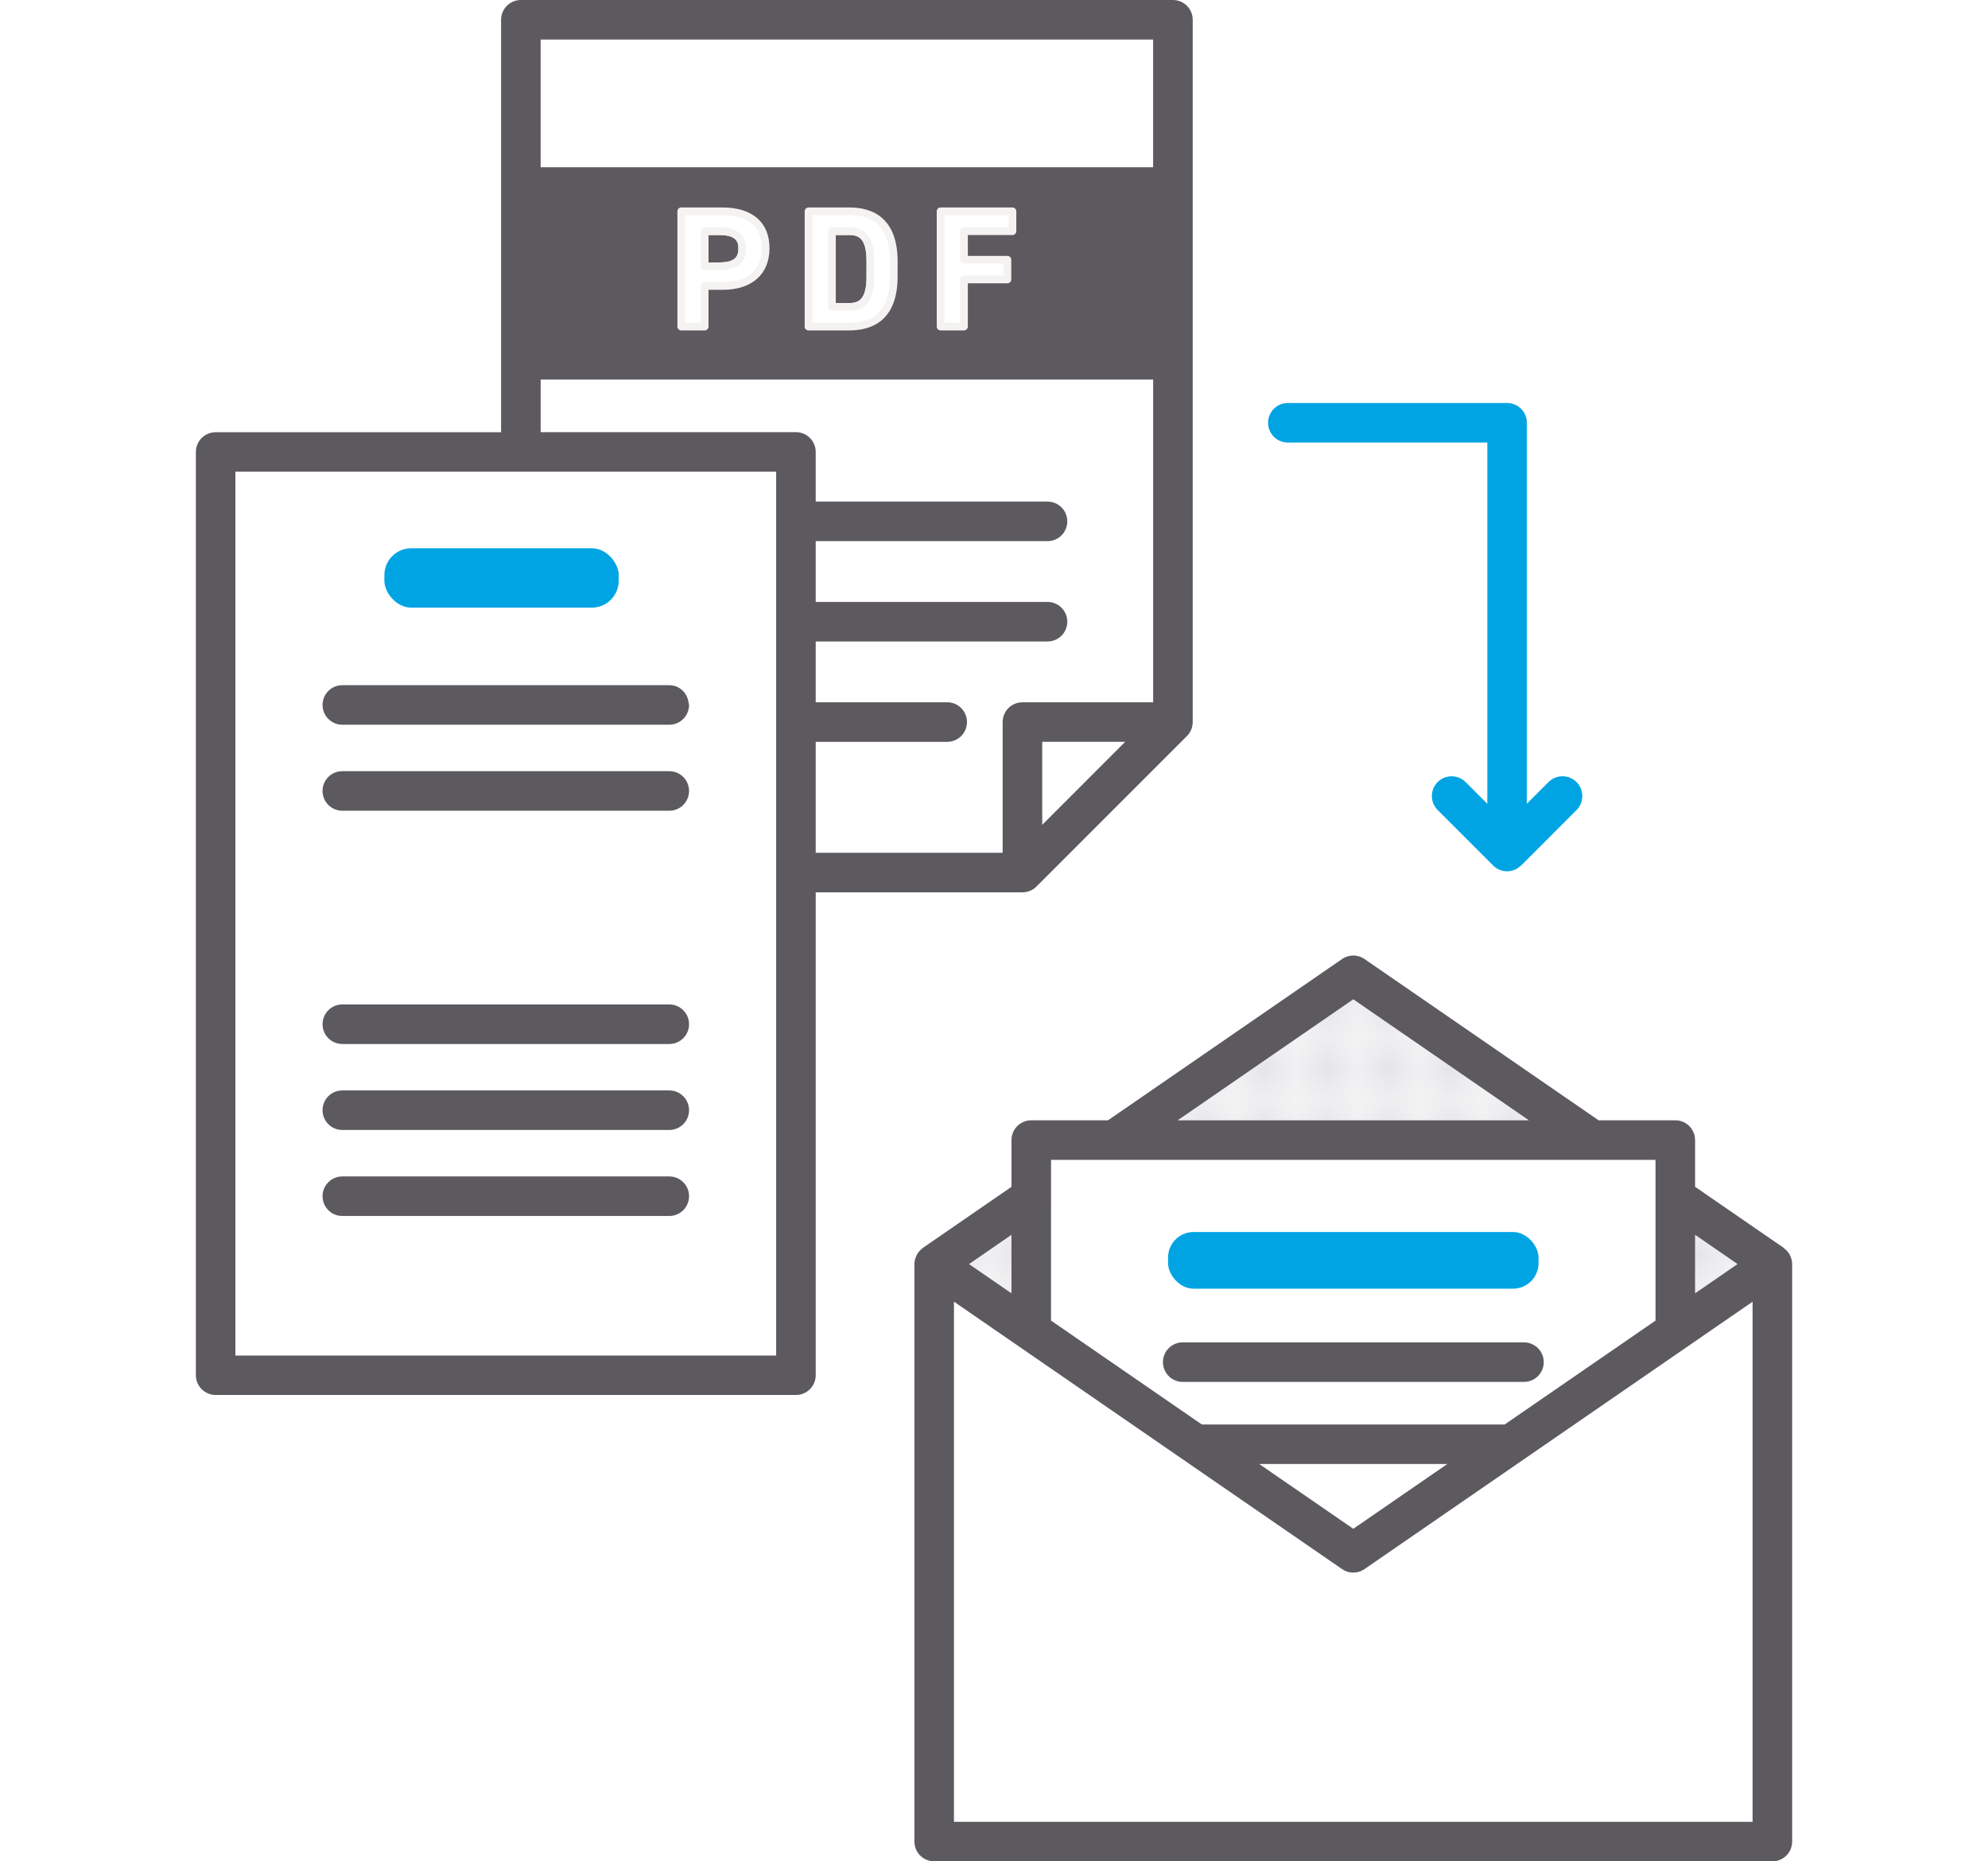 <svg height="88" viewBox="0 0 94 88" width="94" xmlns="http://www.w3.org/2000/svg" xmlns:xlink="http://www.w3.org/1999/xlink"><pattern id="a" height="1.707" patternTransform="matrix(1.46 0 0 1.46 3306.138 3737.731)" patternUnits="userSpaceOnUse" viewBox="0 0 1.706 1.707" width="1.706"><path d="m0 0h1.706v1.707h-1.706z" fill="none"/><path d="m0 0h1.706v1.707h-1.706z" fill="#fff"/><path d="m1.706 1.335v.372h-.372c0-.205.166-.372.372-.372" fill="#a5a3ad"/><path d="m0 .37v-.37h.37c0 .205-.167.37-.37.37" fill="#a5a3ad"/><path d="m1.335 0h.372v.37c-.206 0-.372-.165-.372-.37" fill="#a5a3ad"/><path d="m0 1.335c.203 0 .37.167.37.372h-.37z" fill="#a5a3ad"/><path d="m1.225.853c0-.204-.168-.369-.369-.369-.209 0-.373.165-.373.369s.164.372.373.372c.201 0 .369-.167.369-.372" fill="#a5a3ad"/></pattern><path d="m74.542 36.974c-.364-.365-.955-.365-1.322 0l-1.024 1.025v-18.011c0-.516-.419-.935-.935-.935h-10.367c-.517 0-.935.419-.935.935s.419.935.935.935h9.432v17.078l-1.027-1.026c-.364-.365-.955-.365-1.322 0-.364.365-.364.957.002 1.322l2.619 2.618.004.004c.086.087.189.155.3.201s.232.073.36.073.25-.026.361-.073c.1-.042.19-.106.271-.181.009-.008.021-.011.03-.02l2.621-2.622c.364-.365.364-.957-.002-1.322z" fill="#00a4e3"/><path d="m25.563 1.869h28.961v6.037h-28.961z" fill="#fff"/><path d="m38.57 21.368v2.348h10.961c.517 0 .935.419.935.935s-.419.935-.935.935h-10.961v2.874h10.961c.517 0 .935.419.935.935s-.419.935-.935.935h-10.961v2.874h6.218c.517 0 .935.419.935.935s-.419.935-.935.935h-6.218v5.246h8.839v-6.18c0-.516.419-.935.935-.935h6.18v-15.256h-28.961v2.486h12.071c.517 0 .935.419.935.935z" fill="#fff"/><path d="m49.28 38.996 3.922-3.923h-3.922z" fill="#fff"/><path d="m40.165 11.111h-.647v3.215h.647c.485 0 .807-.214.807-1.257v-.71c0-1.036-.322-1.249-.807-1.249z" fill="#5c5a5f"/><path d="m34.915 11.735c0-.308-.108-.624-.908-.624h-.506v1.296h.506c.754 0 .908-.269.908-.672z" fill="#5c5a5f"/><path d="m32.395 10.171v5.088h.742v-1.738c0-.1.082-.181.182-.181h.845c1.198 0 1.856-.57 1.856-1.604 0-1.293-1.01-1.564-1.856-1.564h-1.769zm2.884 1.564c0 .696-.417 1.034-1.272 1.034h-.688c-.1 0-.182-.081-.182-.181v-1.658c0-.1.082-.181.182-.181h.688c1.051 0 1.272.536 1.272.986z" fill="#fff"/><path d="m34.007 10.749h-.688c-.1 0-.182.081-.182.181v1.658c0 .1.082.181.182.181h.688c.855 0 1.272-.338 1.272-1.034 0-.45-.221-.986-1.272-.986zm-.506 1.658v-1.296h.506c.8 0 .908.316.908.624 0 .403-.155.672-.908.672z" fill="#f4f3f1"/><path d="m34.164 9.809h-1.951c-.1 0-.182.081-.182.181v5.45c0 .1.082.181.182.181h1.106c.1 0 .182-.081.182-.181v-1.738h.663c1.39 0 2.22-.735 2.22-1.967 0-1.224-.81-1.926-2.22-1.926zm-1.027 3.712v1.738h-.742v-5.088h1.769c.847 0 1.856.271 1.856 1.564 0 1.034-.659 1.604-1.856 1.604h-.845c-.1 0-.182.081-.182.181z" fill="#f4f3f1"/><path d="m40.165 10.171h-1.753v5.088h1.753c1.288 0 1.913-.716 1.913-2.189v-.71c0-1.472-.625-2.189-1.913-2.189zm1.171 2.899c0 .695-.122 1.619-1.171 1.619h-.829c-.1 0-.182-.081-.182-.181v-3.578c0-.1.082-.181.182-.181h.829c1.048 0 1.171.919 1.171 1.611z" fill="#fff"/><path d="m40.165 10.749h-.829c-.1 0-.182.081-.182.181v3.578c0 .1.082.181.182.181h.829c1.048 0 1.171-.924 1.171-1.619v-.71c0-.692-.122-1.611-1.171-1.611zm.807 2.321c0 1.043-.322 1.257-.807 1.257h-.647v-3.215h.647c.485 0 .807.213.807 1.249v.71z" fill="#f4f3f1"/><path d="m40.165 9.809h-1.935c-.1 0-.182.081-.182.181v5.45c0 .1.082.181.182.181h1.935c1.039 0 2.277-.443 2.277-2.551v-.71c0-2.108-1.238-2.551-2.277-2.551zm1.913 3.261c0 1.472-.625 2.189-1.913 2.189h-1.753v-5.088h1.753c1.288 0 1.913.716 1.913 2.189z" fill="#f4f3f1"/><path d="m45.4 13.212c0-.1.082-.181.182-.181h1.871v-.568h-1.871c-.1 0-.182-.081-.182-.181v-1.351c0-.1.082-.181.182-.181h2.109v-.578h-3.033v5.088h.742v-2.047z" fill="#fff"/><path d="m47.873 9.809h-3.397c-.1 0-.182.081-.182.181v5.45c0 .1.082.181.182.181h1.106c.1 0 .182-.081.182-.181v-2.047h1.871c.1 0 .182-.081.182-.181v-.931c0-.1-.082-.181-.182-.181h-1.871v-.989h2.109c.1 0 .182-.081.182-.181v-.94c0-.1-.082-.181-.182-.181zm-.182.94h-2.109c-.1 0-.182.081-.182.181v1.351c0 .1.082.181.182.181h1.871v.568h-1.871c-.1 0-.182.081-.182.181v2.047h-.742v-5.088h3.033v.578z" fill="#f4f3f1"/><path d="m55.459 0h-30.831c-.517 0-.935.419-.935.935v19.499h-13.497c-.517 0-.935.419-.935.935v43.647c0 .516.419.935.935.935h27.439c.517 0 .935-.419.935-.935v-22.828h9.775c.248 0 .486-.098.662-.274l7.115-7.115c.174-.175.274-.413.274-.661v-33.203c0-.516-.419-.935-.935-.935zm-18.76 64.081h-25.568v-41.778h25.568zm12.581-25.085v-3.924h3.922zm5.244-5.793h-6.18c-.517 0-.935.419-.935.935v6.18h-8.839v-5.246h6.218c.517 0 .935-.419.935-.935s-.419-.935-.935-.935h-6.218v-2.874h10.961c.517 0 .935-.419.935-.935s-.419-.935-.935-.935h-10.961v-2.874h10.961c.517 0 .935-.419.935-.935s-.419-.935-.935-.935h-10.961v-2.348c0-.516-.419-.935-.935-.935h-12.071v-2.486h28.961v15.256zm-22.493-17.763v-5.45c0-.1.082-.181.182-.181h1.951c1.41 0 2.22.702 2.22 1.926 0 1.232-.831 1.967-2.22 1.967h-.663v1.738c0 .1-.082.181-.182.181h-1.106c-.1 0-.182-.081-.182-.181zm6.017 0v-5.45c0-.1.082-.181.182-.181h1.935c1.039 0 2.277.443 2.277 2.551v.71c0 2.108-1.238 2.551-2.277 2.551h-1.935c-.1 0-.182-.081-.182-.181zm9.586-3.34c.1 0 .182.081.182.181v.931c0 .1-.082.181-.182.181h-1.871v2.047c0 .1-.082.181-.182.181h-1.106c-.1 0-.182-.081-.182-.181v-5.45c0-.1.082-.181.182-.181h3.397c.1 0 .182.081.182.181v.94c0 .1-.082.181-.182.181h-2.109v.989zm6.89-4.194h-28.961v-6.037h28.961z" fill="#5c5a5f"/><g fill="none"><path d="m31.646 51.553h-15.46c-.517 0-.935.419-.935.935s.419.935.935.935h15.46c.517 0 .935-.419.935-.935s-.419-.935-.935-.935z"/><path d="m31.646 55.619h-15.46c-.517 0-.935.419-.935.935s.419.935.935.935h15.46c.517 0 .935-.419.935-.935s-.419-.935-.935-.935z"/><path d="m31.646 47.488h-15.46c-.517 0-.935.419-.935.935s.419.935.935.935h15.46c.517 0 .935-.419.935-.935s-.419-.935-.935-.935z"/><path d="m31.646 32.394h-15.46c-.517 0-.935.419-.935.935s.419.935.935.935h15.46c.517 0 .935-.419.935-.935 0-.045-.019-.083-.025-.126-.064-.454-.438-.809-.91-.809z"/><path d="m31.646 36.46h-15.46c-.517 0-.935.419-.935.935s.419.935.935.935h15.46c.517 0 .935-.419.935-.935s-.419-.935-.935-.935z"/><path d="m31.646 47.488h-15.46c-.517 0-.935.419-.935.935s.419.935.935.935h15.46c.517 0 .935-.419.935-.935s-.419-.935-.935-.935z"/><path d="m31.646 51.553h-15.46c-.517 0-.935.419-.935.935s.419.935.935.935h15.46c.517 0 .935-.419.935-.935s-.419-.935-.935-.935z"/><path d="m31.646 55.619h-15.46c-.517 0-.935.419-.935.935s.419.935.935.935h15.46c.517 0 .935-.419.935-.935s-.419-.935-.935-.935z"/><path d="m31.646 36.46h-15.46c-.517 0-.935.419-.935.935s.419.935.935.935h15.46c.517 0 .935-.419.935-.935s-.419-.935-.935-.935z"/><path d="m31.646 32.394h-15.46c-.517 0-.935.419-.935.935s.419.935.935.935h15.46c.517 0 .935-.419.935-.935 0-.045-.019-.083-.025-.126-.064-.454-.438-.809-.91-.809z"/></g><path d="m25.563 22.303h-14.433v41.778h25.568v-41.778zm-7.388 4.887c0-.698.571-1.27 1.27-1.27h8.541c.698 0 1.27.571 1.27 1.27v.267c0 .698-.571 1.27-1.27 1.27h-8.541c-.698 0-1.27-.571-1.27-1.27zm13.471 30.298h-15.46c-.517 0-.935-.419-.935-.935s.419-.935.935-.935h15.46c.517 0 .935.419.935.935s-.419.935-.935.935zm0-4.065h-15.46c-.517 0-.935-.419-.935-.935s.419-.935.935-.935h15.46c.517 0 .935.419.935.935s-.419.935-.935.935zm0-4.066h-15.46c-.517 0-.935-.419-.935-.935s.419-.935.935-.935h15.46c.517 0 .935.419.935.935s-.419.935-.935.935zm0-11.028h-15.46c-.517 0-.935-.419-.935-.935s.419-.935.935-.935h15.46c.517 0 .935.419.935.935s-.419.935-.935.935zm0-4.066h-15.46c-.517 0-.935-.419-.935-.935s.419-.935.935-.935h15.46c.472 0 .846.355.91.809.006.043.025.081.025.126 0 .516-.419.935-.935.935z" fill="#fff"/><rect fill="#00a4e3" height="2.806" rx="1.27" width="11.08" x="18.175" y="25.921"/><path d="m32.556 33.203c-.064-.454-.438-.809-.91-.809h-15.46c-.517 0-.935.419-.935.935s.419.935.935.935h15.46c.517 0 .935-.419.935-.935 0-.045-.019-.083-.025-.126z" fill="#5c5a5f"/><path d="m31.646 36.46h-15.46c-.517 0-.935.419-.935.935s.419.935.935.935h15.46c.517 0 .935-.419.935-.935s-.419-.935-.935-.935z" fill="#5c5a5f"/><path d="m15.251 48.423c0 .516.419.935.935.935h15.46c.517 0 .935-.419.935-.935s-.419-.935-.935-.935h-15.46c-.517 0-.935.419-.935.935z" fill="#5c5a5f"/><path d="m31.646 51.553h-15.46c-.517 0-.935.419-.935.935s.419.935.935.935h15.46c.517 0 .935-.419.935-.935s-.419-.935-.935-.935z" fill="#5c5a5f"/><path d="m31.646 55.619h-15.46c-.517 0-.935.419-.935.935s.419.935.935.935h15.46c.517 0 .935-.419.935-.935s-.419-.935-.935-.935z" fill="#5c5a5f"/><path d="m47.826 58.38-2.007 1.383 2.007 1.382z" fill="url(#a)"/><path d="m82.157 59.762-2.007-1.383v2.766z" fill="url(#a)"/><path d="m63.988 47.245-8.303 5.72h16.607z" fill="url(#a)"/><path d="m43.338 59.353c.006-.012.009-.025.016-.036-.007.012-.01.024-.016.036z" fill="#5c5a5f"/><path d="m84.62 59.313c.009.016.013.033.021.049-.008-.016-.012-.033-.021-.049z" fill="#5c5a5f"/><path d="m68.435 69.215h-8.894l4.447 3.063z" fill="#fff"/><path d="m76.654 54.835h-26.957v7.599l7.131 4.912h14.321l7.131-4.912v-7.599h-1.625zm-4.595 10.498h-16.136c-.517 0-.935-.419-.935-.935s.419-.935.935-.935h16.136c.517 0 .935.419.935.935s-.419.935-.935.935z" fill="#fff"/><rect fill="#00a4e3" height="2.679" rx="1.206" width="17.518" x="55.23" y="58.247"/><path d="m72.059 63.464h-16.136c-.517 0-.935.419-.935.935s.419.935.935.935h16.136c.517 0 .935-.419.935-.935s-.419-.935-.935-.935z" fill="#5c5a5f"/><path d="m45.106 61.541h.002v24.589h-.002z" fill="#fff"/><path d="m80.15 63.414-.935.644-.936.645-5.299 3.65-1.251.862-6.658 4.586-.554.382c-.319.221-.741.221-1.059 0l-.554-.382-6.658-4.586-1.243-.857-5.306-3.656-.935-.644-.936-.645-2.718-1.872v24.589h37.761v-24.59l-2.719 1.873z" fill="#fff"/><path d="m43.237 87.065v-27.304c0-.145.039-.283.101-.409-.062.126-.103.263-.103.409v27.304c0 .516.419.935.935.935h.002c-.517 0-.935-.419-.935-.935z" fill="#5c5a5f"/><path d="m84.359 59.019c.108.08.198.179.261.293-.064-.115-.154-.213-.261-.293z" fill="#5c5a5f"/><path d="m43.354 59.316c.064-.117.157-.218.267-.3-.111.082-.202.182-.267.3z" fill="#5c5a5f"/><path d="m84.642 59.362c.059.124.099.259.099.4 0-.142-.039-.276-.099-.4z" fill="#5c5a5f"/><path d="m84.642 59.362c-.008-.016-.013-.033-.021-.049-.063-.114-.154-.213-.261-.293-.01-.008-.014-.02-.025-.028l-4.185-2.883v-2.209c0-.516-.419-.935-.935-.935h-3.628l-11.069-7.625c-.319-.221-.741-.221-1.059 0l-11.068 7.625h-3.629c-.517 0-.935.419-.935.935v2.21l-4.183 2.882c-.009.006-.013.018-.022.024-.111.082-.203.183-.267.3-.006.012-.01.024-.016.036-.062.126-.101.264-.101.409v27.304c0 .516.419.935.935.935h39.632c.517 0 .935-.419.935-.935v-27.304c0-.141-.039-.276-.099-.4zm-4.492-.983 2.007 1.383-2.007 1.383zm-16.162-11.134 8.304 5.721h-16.607zm-14.291 9.846v-2.256h28.582v7.599l-7.131 4.912h-14.321l-7.131-4.912v-5.343zm18.738 12.124-4.447 3.063-4.447-3.063h8.893zm-20.609-10.835v2.765l-2.007-1.382zm35.043 27.751h-37.763v-24.59h.002s2.718 1.873 2.718 1.873l.936.645.935.644 5.306 3.656 1.243.857 6.658 4.586.554.382c.319.221.741.221 1.059 0l.554-.382 6.658-4.586 1.251-.862 5.299-3.65.936-.645.935-.644 2.719-1.873v24.59z" fill="#5c5a5f"/></svg>
